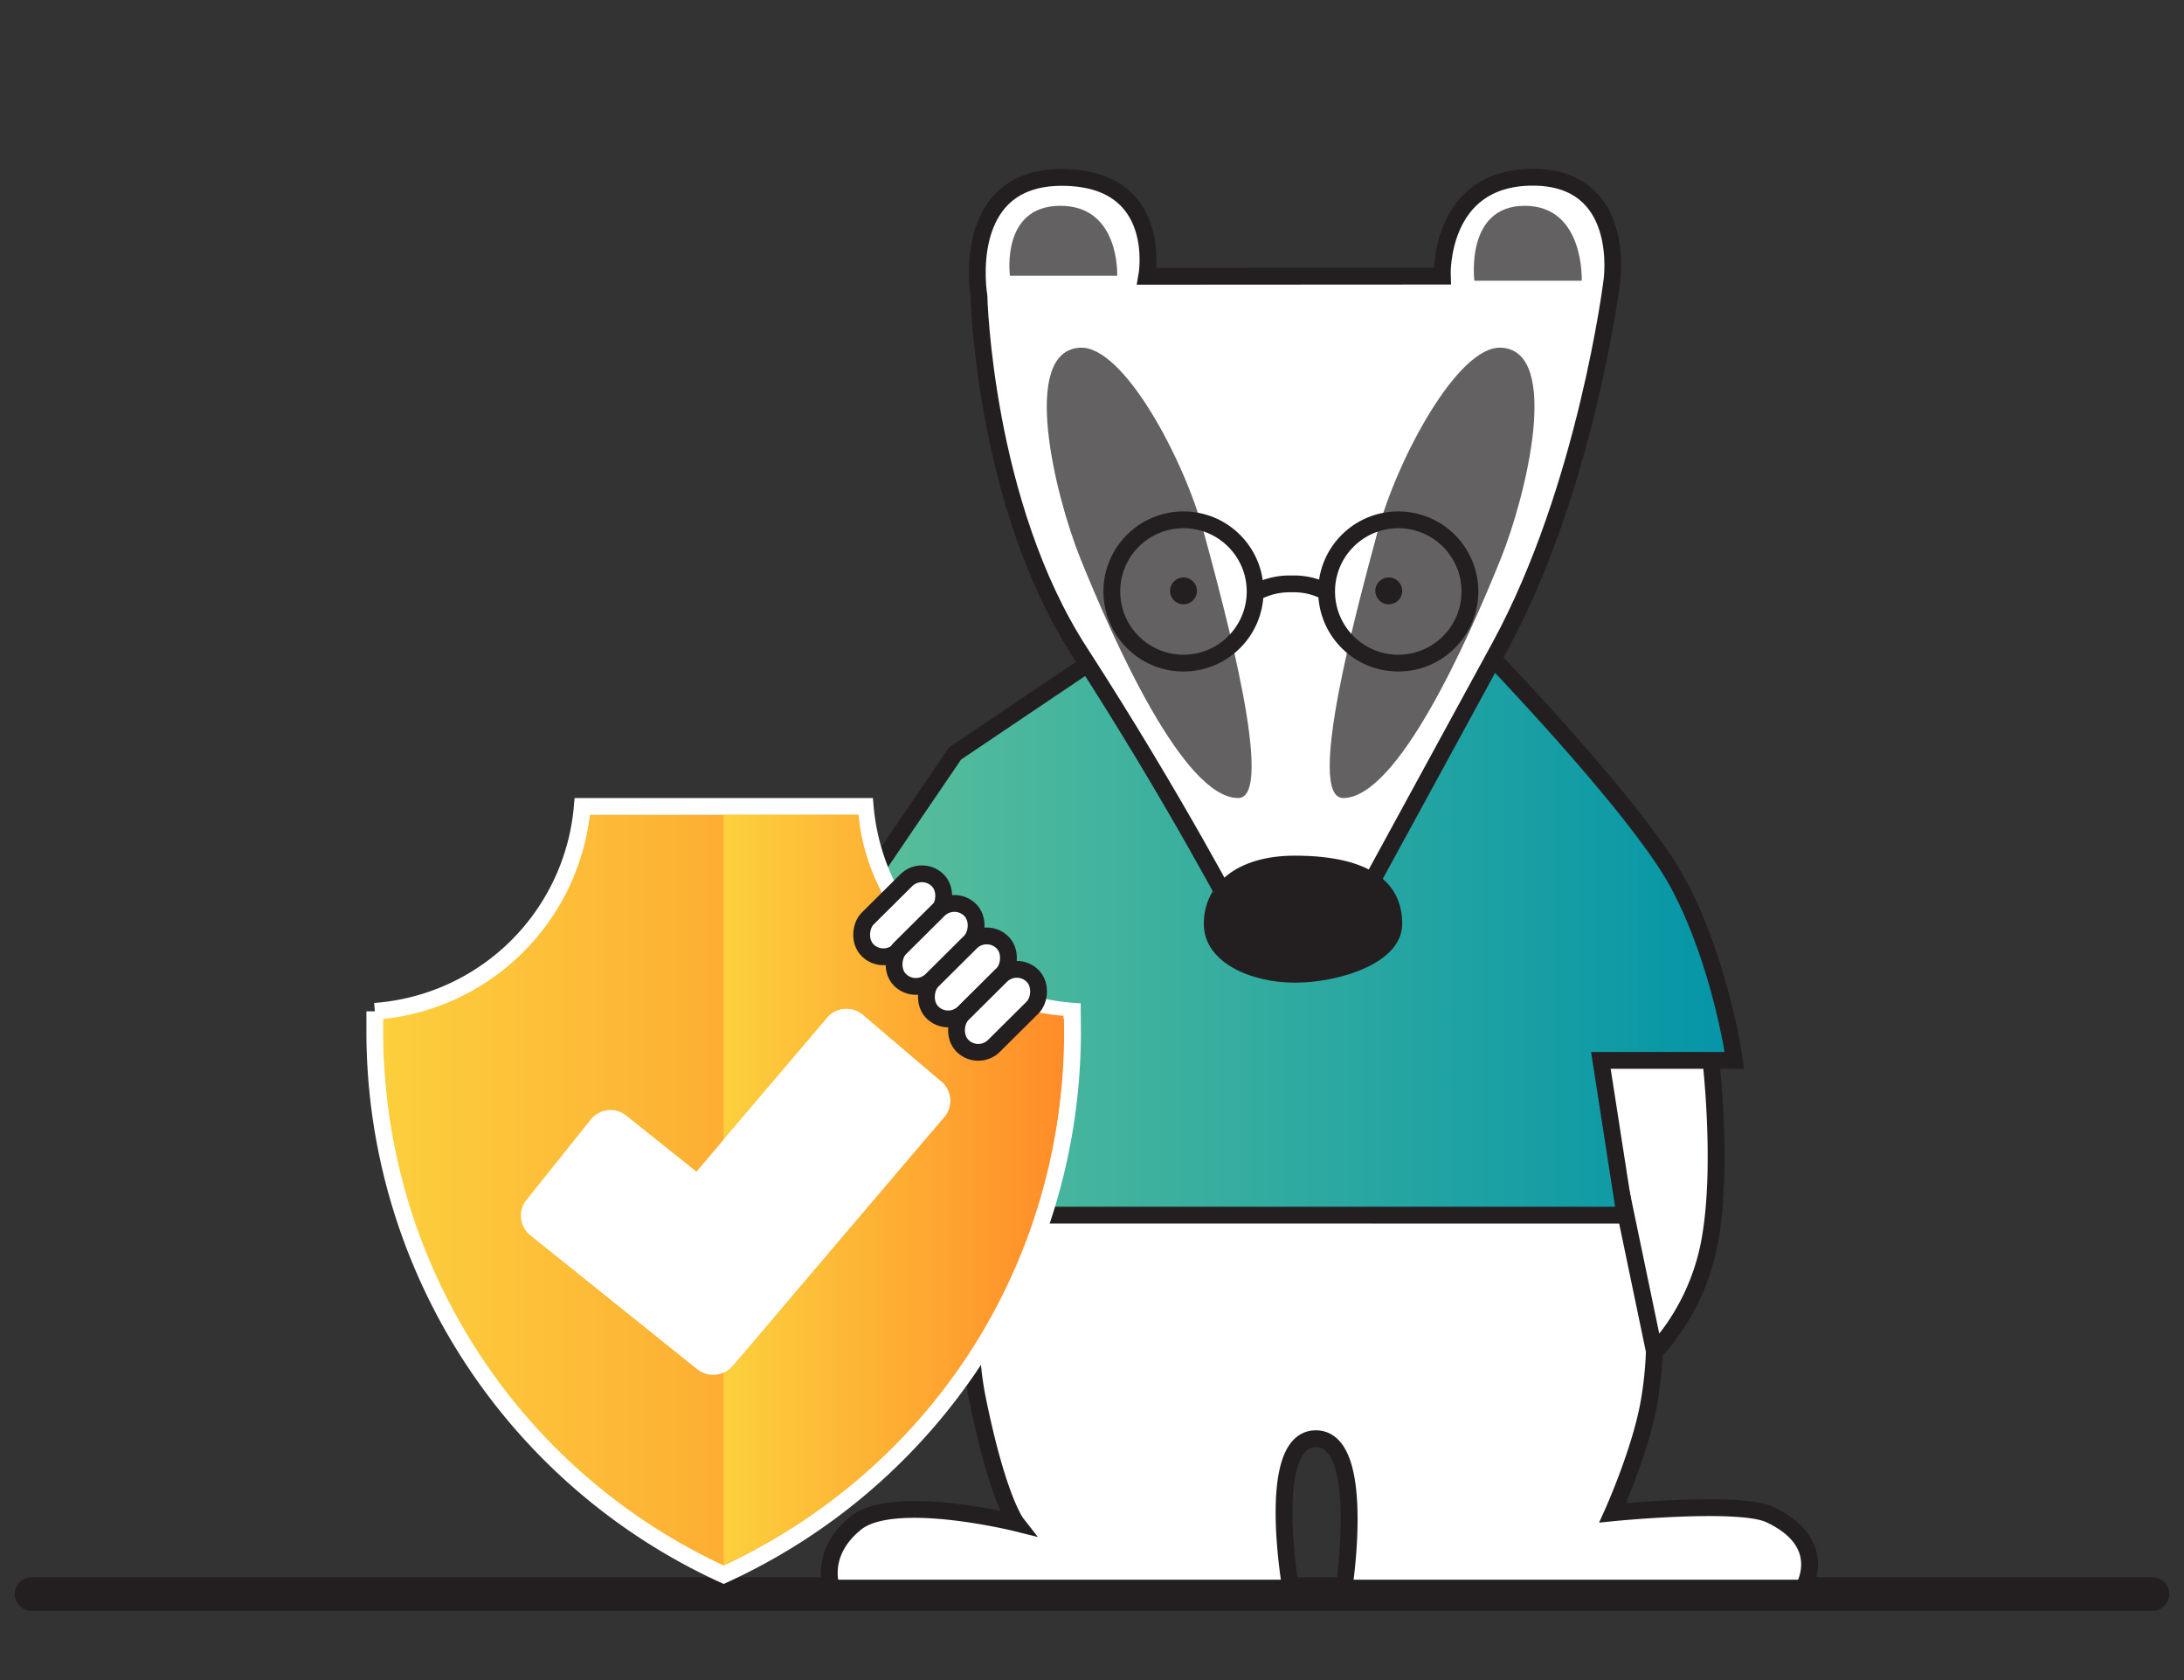 <?xml version="1.0" encoding="UTF-8"?> <svg xmlns="http://www.w3.org/2000/svg" xmlns:xlink="http://www.w3.org/1999/xlink" id="Layer_1" data-name="Layer 1" viewBox="0 0 260 200"><rect x="0" y="0" width="260" height="200" fill="#333333" stroke="none"/><defs><linearGradient id="linear-gradient" x1="102.03" y1="110.07" x2="206.47" y2="110.07" gradientUnits="userSpaceOnUse"><stop offset="0" stop-color="#5abf9a"></stop><stop offset="1" stop-color="#0495a7"></stop></linearGradient><linearGradient id="linear-gradient-2" x1="44.62" y1="141.73" x2="127.68" y2="141.73" gradientUnits="userSpaceOnUse"><stop offset="0" stop-color="#fcd03d"></stop><stop offset="1" stop-color="#ff8c29"></stop></linearGradient><linearGradient id="linear-gradient-3" x1="86.15" y1="141.65" x2="126.61" y2="141.65" xlink:href="#linear-gradient-2"></linearGradient></defs><line x1="3.76" y1="189.76" x2="256.24" y2="189.76" style="fill:none;stroke:#231f20;stroke-linecap:round;stroke-miterlimit:10;stroke-width:4px"></line><path d="M118.48,144.61a38,38,0,0,0-2.14,21.79c2.44,12.07,4.65,14.9,4.65,14.9s-14.59-3.63-19.09,0S99,189.05,99,189.05h54.65s-3.1-17.78,3-17.78S160,189.05,160,189.05h54.69s3.27-5.34-4-8.75c-3.65-1.72-18.7-.21-18.7-.21s3.34-7.42,4.34-13.26c2.41-14-2.86-22.22-2.86-22.22Z" style="fill:#fff;stroke:#231f20;stroke-miterlimit:10;stroke-width:2px"></path><path d="M203.67,126.19s1.41,12,0,20.78a26.73,26.73,0,0,1-6.7,14l-8.66-41.57,12.18-3.73Z" style="fill:#fff;stroke:#231f20;stroke-linecap:round;stroke-miterlimit:10;stroke-width:2px"></path><path d="M133,76.7l42-1.17s19.72,20.17,24.81,29.7,6.67,21,6.67,21H190.58l2.86,18.42h-75l2.81-18.71s-7.57-13.63-14.24-16.84-4.77-2.56-4.77-2.56l11.45-16.84Z" style="stroke:#231f20;stroke-miterlimit:10;stroke-width:2px;fill:url(#linear-gradient)"></path><path d="M136.52,32.89s2.16-11.77-10.13-11.77-9.85,14.12-9.85,14.12.58,24.72,12,42.37S147.61,110,147.61,110h12.93s13-23.81,18-33c10.3-18.9,13.35-43.54,13.35-43.54s1.84-12.36-9.42-12.36-10.77,11.77-10.77,11.77Z" style="fill:#fff;stroke:#231f20;stroke-linecap:round;stroke-miterlimit:10;stroke-width:2px"></path><path d="M128.61,41.39c-7.24.31-3,17.63,0,25.08C132.54,76.2,140.89,95,147.4,95c4.52,0-1.71-22.83-4.09-31.63S133.73,41.16,128.61,41.39Z" style="fill:#231f20;opacity:0.7"></path><path d="M178.68,41.39c7.25.31,3,17.63,0,25.08C174.76,76.2,166.41,95,159.9,95c-4.52,0,1.71-22.83,4.08-31.63S173.57,41.16,178.68,41.39Z" style="fill:#231f20;opacity:0.7"></path><path d="M154.15,101.86c9.29,0,12.78,3.41,12.78,8.12s-7.53,7-12.78,7-10.84-2.41-10.84-7S147.1,101.86,154.15,101.86Z" style="fill:#231f20"></path><circle cx="166.46" cy="70.41" r="8.53" style="fill:none;stroke:#231f20;stroke-miterlimit:10;stroke-width:2px"></circle><circle cx="140.89" cy="70.41" r="8.53" style="fill:none;stroke:#231f20;stroke-miterlimit:10;stroke-width:2px"></circle><path d="M149.31,70.63a8.42,8.42,0,0,1,4.49-1.12,8.11,8.11,0,0,1,4.49,1.18" style="fill:none;stroke:#231f20;stroke-miterlimit:10;stroke-width:2px"></path><circle cx="140.89" cy="70.34" r="1.6" style="fill:#231f20"></circle><circle cx="165.33" cy="70.34" r="1.6" style="fill:#231f20"></circle><path d="M133,32.83s.36-8.33-6.77-8.33-6,8.33-6,8.33Z" style="fill:#231f20;opacity:0.7"></path><path d="M188.3,33.42s.36-8.92-6.78-8.92-6,8.92-6,8.92Z" style="fill:#231f20;opacity:0.7"></path><path d="M127.68,123.05a71.11,71.11,0,0,1-41.53,64.41,71.11,71.11,0,0,1-41.53-64.41v-2.66A26.73,26.73,0,0,0,69.32,96H103a26.72,26.72,0,0,0,24.66,24.37Z" style="stroke:#fff;stroke-miterlimit:10;stroke-width:2px;fill:url(#linear-gradient-2)"></path><path d="M126.61,120.92v2.61a69.27,69.27,0,0,1-40.46,62.75V97h16.06C103.28,109,113.84,120,126.61,120.92Z" style="fill:url(#linear-gradient-3)"></path><path d="M112,128.74l-9.27-7.89a3,3,0,0,0-4.29.34L82.91,139.48l-8.32-6.65a3,3,0,0,0-4.28.47l-7.61,9.51a3,3,0,0,0,.48,4.28L83,163a3.06,3.06,0,0,0,4.22-.41L112.38,133a3,3,0,0,0-.35-4.29Z" style="fill:#fff"></path><path d="M112.38,133c-26.34,30.77-25,29.82-26.23,30.34V135.66l12.32-14.47a3,3,0,0,1,4.29-.34l9.27,7.89a3.06,3.06,0,0,1,.35,4.3Z" style="fill:#fff"></path><rect x="104.8" y="103.07" width="5.32" height="11.79" rx="2.66" transform="translate(105.89 261.99) rotate(-134.81)" style="fill:#fff;stroke:#231f20;stroke-miterlimit:10;stroke-width:2px"></rect><rect x="108.66" y="106.58" width="5.32" height="11.79" rx="2.66" transform="translate(109.98 270.73) rotate(-134.81)" style="fill:#fff;stroke:#231f20;stroke-miterlimit:10;stroke-width:2px"></rect><rect x="112.5" y="110.45" width="5.32" height="11.79" rx="2.66" transform="translate(113.79 280.05) rotate(-134.81)" style="fill:#fff;stroke:#231f20;stroke-miterlimit:10;stroke-width:2px"></rect><rect x="116.09" y="114.43" width="5.32" height="11.79" rx="2.66" transform="translate(117.08 289.38) rotate(-134.81)" style="fill:#fff;stroke:#231f20;stroke-miterlimit:10;stroke-width:2px"></rect></svg> 